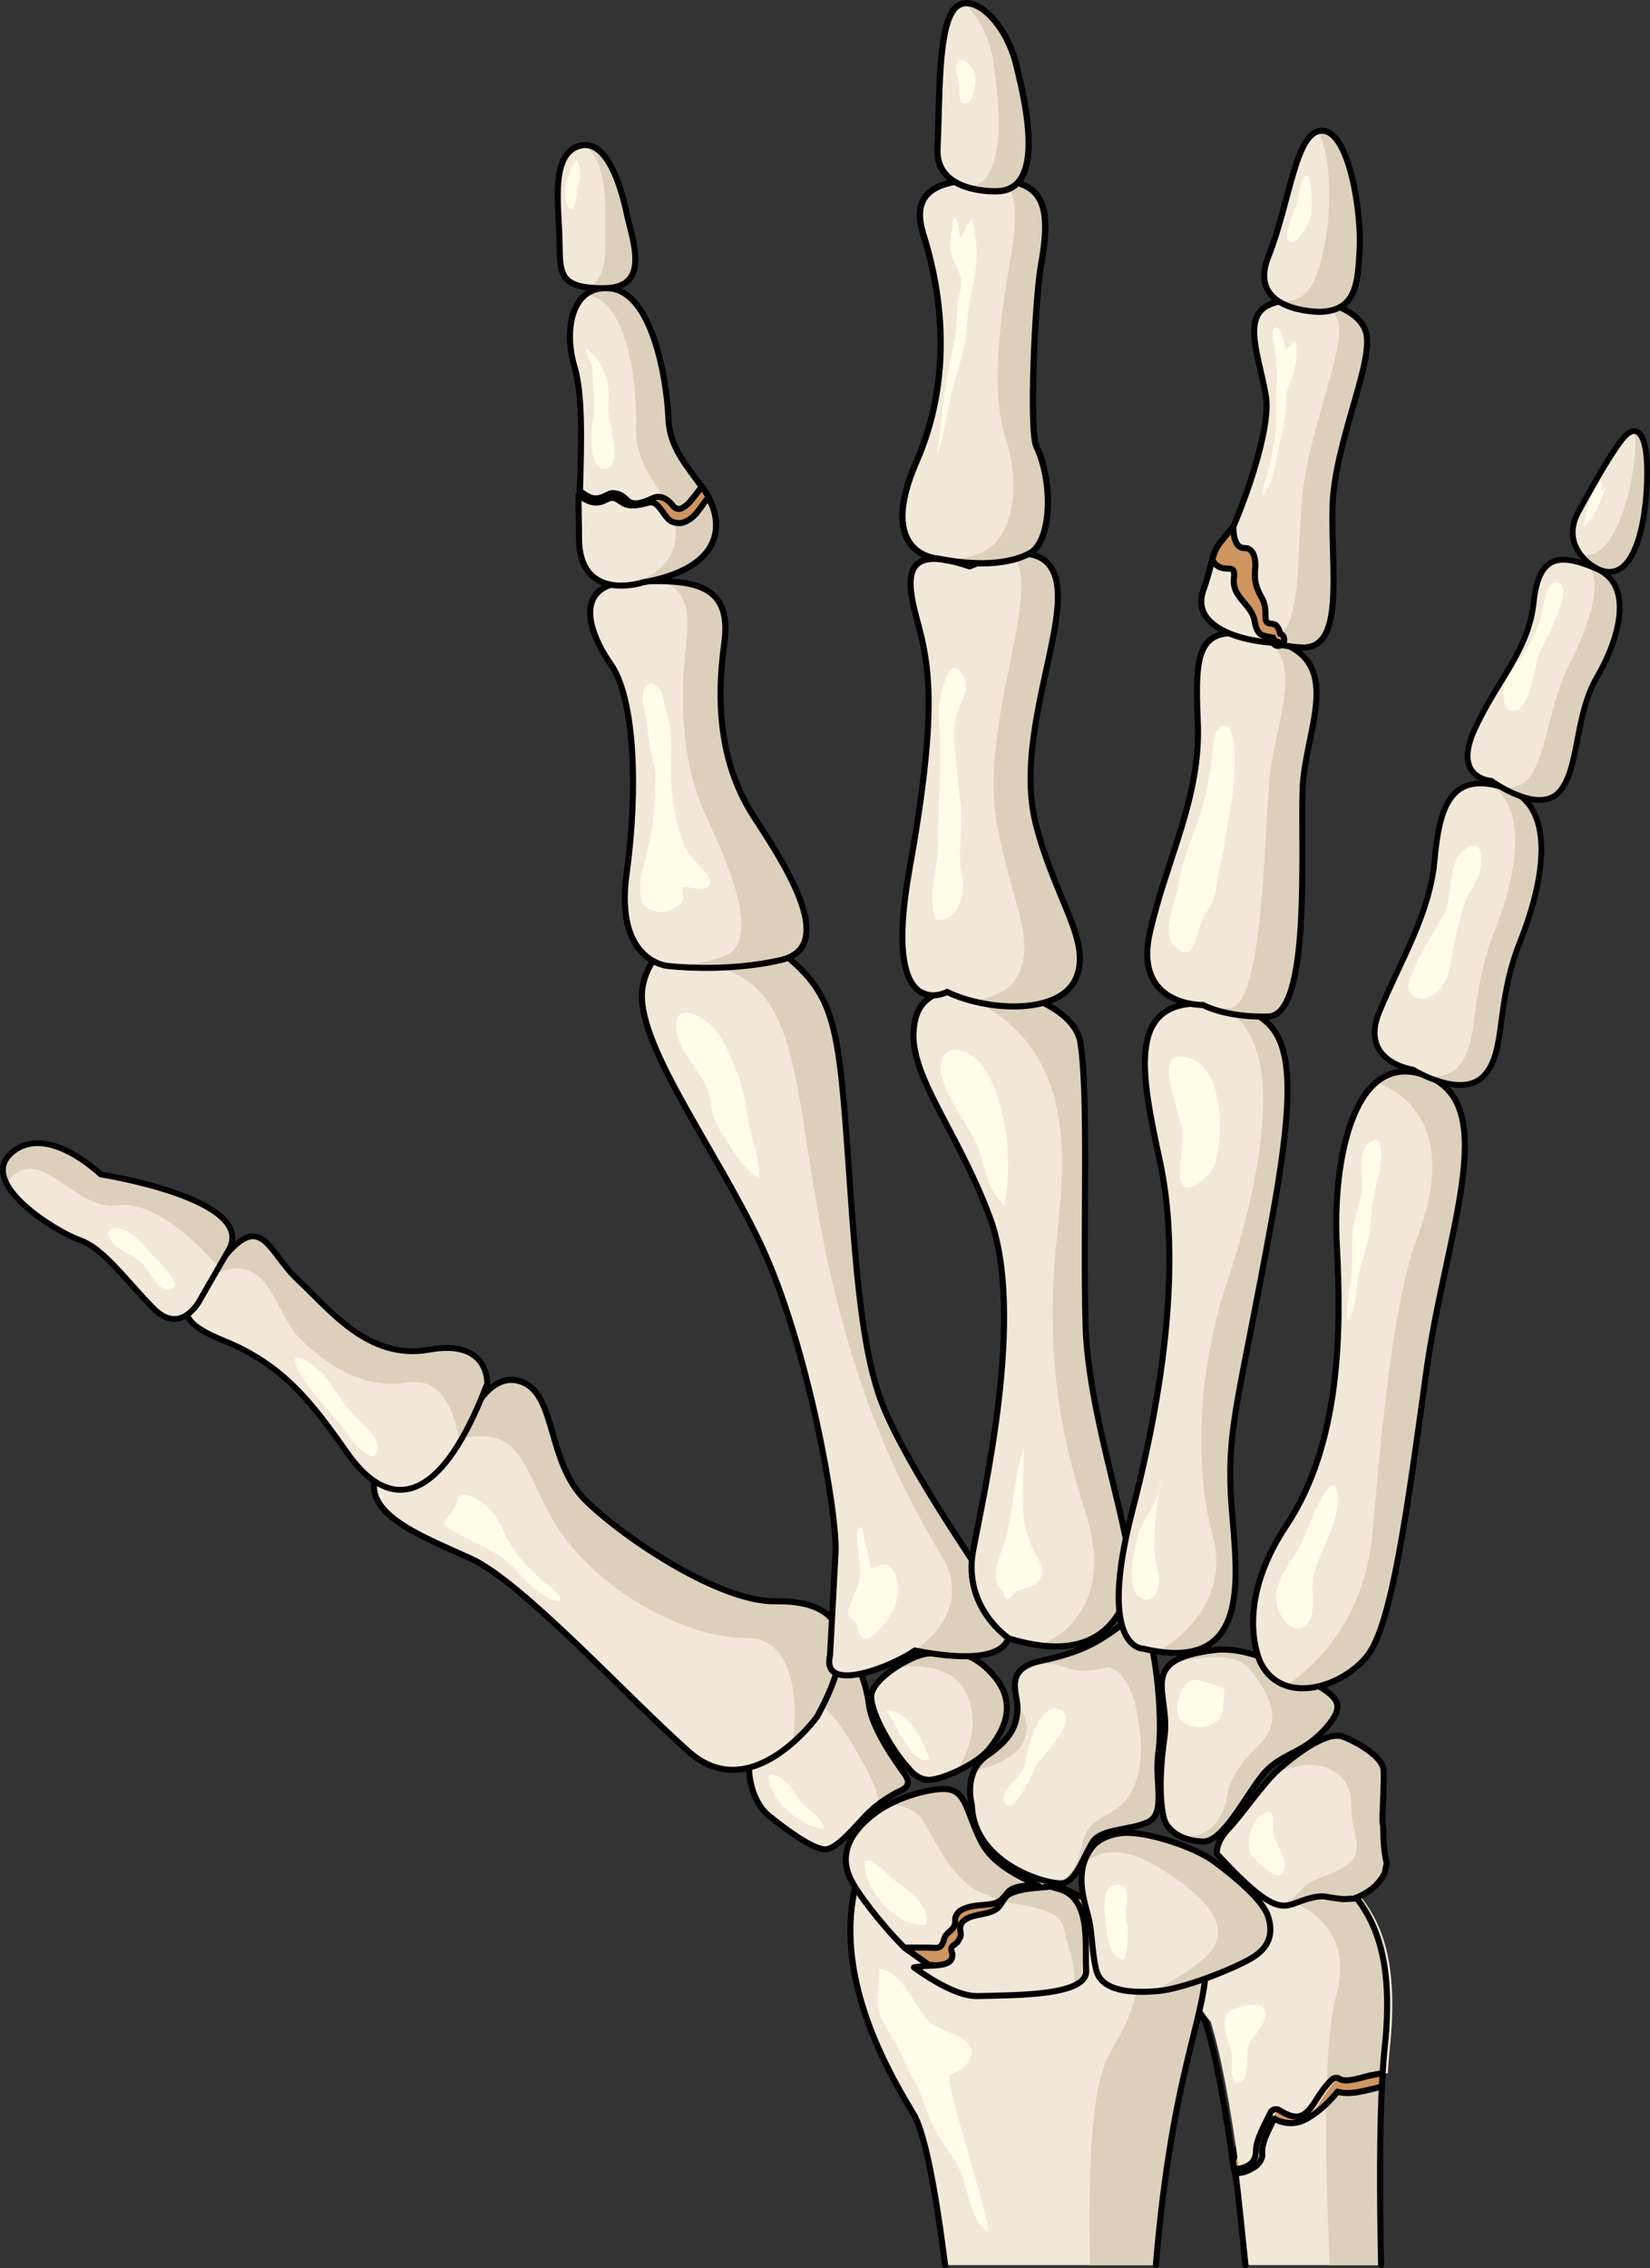<?xml version="1.0" encoding="utf-8"?>
<!-- Generator: Adobe Illustrator 16.0.0, SVG Export Plug-In . SVG Version: 6.00 Build 0)  -->
<!DOCTYPE svg PUBLIC "-//W3C//DTD SVG 1.1//EN" "http://www.w3.org/Graphics/SVG/1.1/DTD/svg11.dtd">
<svg version="1.1" id="Layer_1" xmlns="http://www.w3.org/2000/svg" xmlns:xlink="http://www.w3.org/1999/xlink" x="0px" y="0px"
	 width="398.67px" height="547.803px" viewBox="0 0 398.67 547.803" enable-background="new 0 0 398.67 547.803"
	 xml:space="preserve">
<rect x="0" y="0" width="398.67" height="547.803" fill="#333333" stroke="none"/>
<g>
	<g>
		<polyline fill="#CE9560" stroke="#000000" stroke-width="1.5" stroke-miterlimit="10" points="334.145,499.462 333.809,505.615 
			322.019,515.206 306.908,523.975 298.742,526.698 297.842,521.86 303.633,507.104 308.517,503.081 321.79,498.944 
			333.052,496.474 		"/>
		<g>
			<path fill="#F2E8D9" d="M304.731,519.393c0.024-2.792,2.343-6.688,3.536-9.235c0.336-0.719,1.41-0.952,2.052-0.538
				c4.317,2.787,6.309,1.789,8.788-2.192c1.159-1.86,2.35-3.613,3.928-5.143c0.45-0.437,1.271-0.628,1.817-0.234
				c1.592,1.145,5.76-0.447,7.503-0.788c0.985-0.191,1.971-0.388,2.962-0.554c0.139-2.227,0.3-4.256,0.487-6.021
				c2.618-24.532-3.449-35.097-13.937-43.265c-10.487-8.158-15.616,5.832-15.616,5.832s-6.743-2.526-16.749,6.674
				c-10.004,9.196,3.015,24.345,3.015,24.345c2.459,7.849,4.758,20.234,6.871,35.702
				C302.156,523.682,304.701,522.858,304.731,519.393z"/>
			<path fill="#FFFCE8" d="M305.214,484.942c2.27,2.836-2.648,6.652-3.528,9.084c-0.6,1.66,0.211,8.767-2.405,9.05
				c-2.354,0.251-1.456-5.388-1.618-6.688c-0.4-3.213-2.696-6.537-1.242-9.859C297.129,484.907,303.829,483.212,305.214,484.942z"/>
			<path fill="#F2E8D9" d="M333.883,503.954c-3.525,0.861-7.873,2.195-10.689,1.229c-2.22,2.666-4.426,4.795-7.406,6.516
				c-2.678,1.546-5.499,1.363-7.94,0c-1.283,2.764-3.135,5.74-2.855,8.632c0.104,1.073-0.953,2.502-1.822,3.028
				c-1.925,1.166-2.466,1.327-4.65,1.588c0.832,6.3,1.635,14.967,2.405,22.123h32.779
				C333.321,530.021,333.359,514.892,333.883,503.954z"/>
			<path fill="#DCD0BD" d="M322.798,482.256c-1.247,4.495-1.95,11.957-2.232,21.341c0.382-0.452,0.782-0.893,1.216-1.313
				c0.45-0.437,1.271-0.628,1.817-0.234c1.592,1.145,5.76-0.447,7.503-0.788c0.985-0.191,1.971-0.388,2.962-0.554
				c0.139-2.227,0.3-4.256,0.487-6.021c2.618-24.532-3.449-35.097-13.937-43.265c-7.813-6.081-12.646,0.126-14.606,3.688
				c-0.604,1.301-1.01,2.144-1.01,2.144S328.967,460.06,322.798,482.256z"/>
			
				<path fill="none" stroke="#000000" stroke-width="1.466" stroke-linecap="round" stroke-linejoin="round" stroke-miterlimit="10" d="
				M303.478,519.393c0.024-2.792,2.343-6.688,3.536-9.235c0.336-0.719,1.41-0.952,2.052-0.538c4.317,2.787,6.309,1.789,8.788-2.192
				c1.159-1.86,2.35-3.613,3.928-5.143c0.45-0.437,1.271-0.628,1.817-0.234c1.592,1.145,5.76-0.447,7.503-0.788
				c0.985-0.191,1.971-0.388,2.962-0.554c0.139-2.227,0.3-4.256,0.487-6.021c2.618-24.532-3.449-35.097-13.937-43.265
				c-10.487-8.158-15.616,5.832-15.616,5.832s-6.743-2.526-16.749,6.674c-10.004,9.196,3.015,24.345,3.015,24.345
				c2.459,7.849,4.758,20.234,6.871,35.702C300.902,523.682,303.447,522.858,303.478,519.393z"/>
			<path fill="#DCD0BD" d="M333.883,503.954c-3.525,0.861-7.873,2.195-10.689,1.229c-1.014,1.218-1.853,2.717-2.746,4.153
				c-0.135,10.994,0.197,24.019,0.834,37.733h12.422C333.321,530.021,333.359,514.892,333.883,503.954z"/>
			
				<path fill="none" stroke="#000000" stroke-width="1.466" stroke-linecap="round" stroke-linejoin="round" stroke-miterlimit="10" d="
				M333.703,547.069c-0.382-17.049-0.344-32.178,0.18-43.115c-3.525,0.861-7.873,2.195-10.689,1.229
				c-2.22,2.666-4.426,4.795-7.406,6.516c-2.678,1.546-5.499,1.363-7.94,0c-1.283,2.764-3.135,5.74-2.855,8.632
				c0.104,1.073-0.953,2.502-1.822,3.028c-1.925,1.166-2.466,1.327-4.65,1.588c0.832,6.3,1.635,14.967,2.405,22.123"/>
			<path fill="#F2E8D9" d="M279.511,544.391c4.633-51.627,14.313-60.039,11.324-76.488c-2.992-16.444-23.657-7.19-23.657-7.19
				c-33.46-14.188-52.82-29.979-59.652-8.222c-6.84,21.76,4.876,44.423,13.119,57.951c2.749,4.515,5.263,17.49,7.742,36.628
				c17.009,0,33.969,0,50.908,0C279.361,546.152,279.434,545.256,279.511,544.391z"/>
			<path fill="#DCD0BD" d="M279.511,544.391c4.633-51.627,14.313-60.039,11.324-76.488c-2.992-16.444-23.657-7.19-23.657-7.19
				c-4.945-2.107-9.557-4.229-13.901-6.271c-0.944,0.344-1.86,0.664-2.807,1.019c30.323,14.802,26.858,24.408,17.746,40.314
				c-4.282,7.474-5.349,24.646-4.86,51.296c5.314,0,10.629,0,15.939,0C279.361,546.152,279.434,545.256,279.511,544.391z"/>
			
				<path fill="none" stroke="#000000" stroke-width="1.466" stroke-linecap="round" stroke-linejoin="round" stroke-miterlimit="10" d="
				M279.295,547.069c0.066-0.917,0.139-1.813,0.216-2.679c4.633-51.627,14.313-60.039,11.324-76.488
				c-2.992-16.444-23.657-7.19-23.657-7.19c-33.46-14.188-52.82-29.979-59.652-8.222c-6.84,21.76,4.876,44.423,13.119,57.951
				c2.749,4.515,5.252,17.49,7.721,36.628"/>
		</g>
		<g>
			<g>
				<path fill="#F2E8D9" d="M216.502,433.014c1.562-0.784,4.237-1.507,2.027-4.587c-2.21-3.082-7.883-10.996-8.58-16.699
					c-0.699-5.705-4.055-14.996-7.423-13.36c-3.366,1.635-7.964,13.245-10.926,16.141c-2.965,2.894-10.349,9.077-10.581,11.615
					c-0.229,2.536,0.582,9.046,4.844,12.487c4.262,3.445,10.151,7.702,13.239,8.046c3.091,0.344,8.284-6.529,11.073-9.153
					C212.962,434.879,216.502,433.014,216.502,433.014z"/>
				<path fill="#DCD0BD" d="M194.845,409.673c2.504,1.047,5.828,3.371,9.108,8.471c6.553,10.193,9.365,16.654,7.796,18.007
					c2.387-1.89,4.753-3.137,4.753-3.137c1.562-0.784,4.237-1.507,2.027-4.587c-2.21-3.082-7.883-10.996-8.58-16.699
					c-0.699-5.705-4.055-14.996-7.423-13.36C200.234,399.479,197.374,405.213,194.845,409.673z"/>
				<path fill="#F2E8D9" d="M234.812,435.908c0,0-2.242-7.884,3.676-11.919c5.917-4.031,7.138-7.325,7.363-11.112
					c0.225-3.788-3.807-9.815,5.963-11.825c9.77-2.009,13.758-4.871,16.192-6.48c2.436-1.61,7.538-6.278,9.616,0.571
					c2.08,6.848,3.262,21.128,2.264,28.089c-0.996,6.958,1.906,14.733-2.459,16.814c-4.363,2.079-11.384,1.519-13.468,4.902
					c-2.085,3.385-3.878,8.979-6.853,9.828C254.131,455.624,235.239,450.552,234.812,435.908z"/>
				<path fill="#DCD0BD" d="M256.81,402.527c4.1,1.708,8.181,0.776,10.48,0.244c2.302-0.532,6.194,3.477,7.512,11.205
					c1.316,7.728,1.341,14.918-2.223,20.057c-3.563,5.14-9.606,4.27-11.072,11.205c-1.351,6.385-3.38,8.553-6.633,9.514
					c1.011,0.14,1.797,0.147,2.232,0.024c2.975-0.85,4.768-6.443,6.853-9.828c2.084-3.384,9.104-2.823,13.468-4.902
					c4.365-2.081,1.463-9.856,2.459-16.814c0.998-6.961-0.184-21.241-2.264-28.089c-2.078-6.85-7.181-2.182-9.616-0.571
					c-2.435,1.609-6.423,4.472-16.192,6.48c-1.315,0.271-2.374,0.616-3.233,1.018l-0.433,0.868
					C248.147,402.938,252.712,400.817,256.81,402.527z"/>
				<g>
					<path fill="#DCD0BD" d="M245.851,412.877c-0.226,3.787-1.446,7.081-7.363,11.112c-1.525,1.039-2.499,2.334-3.121,3.683
						c0.059-0.011,10.009-1.822,12.097-7.436c1.739-4.676-0.903-6.919-1.804-9.609C245.79,411.427,245.889,412.189,245.851,412.877z
						"/>
					<path fill="#DCD0BD" d="M245.222,407.37c0.017,0.511,0.075,1.026,0.151,1.54c0-0.001,0-0.001,0-0.002
						C245.384,408.467,245.326,407.944,245.222,407.37z"/>
				</g>
				<path fill="#F2E8D9" d="M219.57,427.107c0,0,1.741,2.59,4.654,2.762c2.916,0.175,11.771-3.687,14.771-7.456
					c3.003-3.77,7.35-10.529,1.057-17.775c-6.297-7.243-12.241-5.64-16.067-5.237c-3.823,0.404-13.439,6.033-13.479,10.356
					C210.465,414.077,215.996,423.389,219.57,427.107z"/>
				<path fill="#DCD0BD" d="M216.379,402.745c0.285-0.049,12.797-2.161,16.862,5.716c4.111,7.961-0.001,16.094-2.231,19.419
					c3.136-1.436,6.389-3.461,7.986-5.467c3.003-3.77,7.35-10.529,1.057-17.775c-6.297-7.243-12.241-5.64-16.067-5.237
					C222.193,399.588,219.136,400.933,216.379,402.745z"/>
				<path fill="#F2E8D9" d="M281.063,438.471c0,0-1.566-6.05,0.282-18.808c1.568-10.815-7.184-18.821,12.189-21.15
					c8.984-1.078,20.381,5.786,25.315,8.854c4.937,3.067,6.151,5.071,0.816,10.749c-5.332,5.677-10.554,5.392-14.825,10.84
					c-4.271,5.45-9.428,15.962-14.244,15.823C285.781,444.638,281.638,442.245,281.063,438.471z"/>
				<path fill="#DCD0BD" d="M293.534,398.513c-5.482,0.659-8.71,1.773-10.561,3.278c0.128-0.037,14.488-4.035,18.72,1.083
					c4.251,5.142,8.736,12.213,2.83,18.165c-5.905,5.953-7.554,9.335-8.12,13.158c-0.566,3.822-3.885,10.938-11.916,8.935
					c1.677,0.994,3.813,1.578,6.109,1.646c4.816,0.139,9.974-10.373,14.244-15.823c4.271-5.448,9.493-5.163,14.825-10.84
					c5.335-5.678,4.12-7.682-0.816-10.749C313.915,404.299,302.519,397.435,293.534,398.513z"/>
				<path fill="#F2E8D9" d="M264.5,445.416c0,0,2.783-2.816,8.135-2.744c5.353,0.075,15.81,3.31,20.767,6.953
					c4.957,3.642,11.682,9.274,12.973,13.185c1.288,3.912,0.531,7.458-3.949,10.112c-4.479,2.655-16.506,7.419-22.684,7.965
					c-6.18,0.546-13.703,0.159-14.907-5.205c-1.203-5.367-0.806-8.689-1.93-12.955C261.778,458.459,259.296,451.072,264.5,445.416z"
					/>
				<path fill="#DCD0BD" d="M280.294,451.211c12.688,7.93,15.964,13.896,12.949,19.046c-2.448,4.179-11.473,9.038-14.796,10.728
					c0.436-0.029,0.868-0.061,1.294-0.098c6.178-0.546,18.204-5.31,22.684-7.965c4.48-2.654,5.237-6.2,3.949-10.112
					c-1.291-3.91-8.016-9.543-12.973-13.185c-4.957-3.644-15.414-6.878-20.767-6.953c-5.352-0.072-8.135,2.744-8.135,2.744
					c-0.877,0.955-1.521,1.961-2.005,2.989l-0.139,1.613C262.356,450.019,267.608,443.28,280.294,451.211z"/>
				
					<path fill="none" stroke="#000000" stroke-width="1.461" stroke-linecap="round" stroke-linejoin="round" stroke-miterlimit="10" d="
					M216.502,433.014c1.562-0.784,4.237-1.507,2.027-4.587c-2.21-3.082-7.883-10.996-8.58-16.699
					c-0.699-5.705-4.055-14.996-7.423-13.36c-3.366,1.635-7.964,13.245-10.926,16.141c-2.965,2.894-10.349,9.077-10.581,11.615
					c-0.229,2.536,0.582,9.046,4.844,12.487c4.262,3.445,10.151,7.702,13.239,8.046c3.091,0.344,8.284-6.529,11.073-9.153
					C212.962,434.879,216.502,433.014,216.502,433.014z"/>
				<g>
					<path fill="#CE9560" stroke="#000000" stroke-width="1.5" stroke-miterlimit="10" d="M218.495,470.393l5.898,4.165
						l12.722,0.918l6.427-2.361c0,0,5.114-6.558,5.246-7.082s2.361-4.46,2.361-4.46l2.36-3.803l-12.46-5.509l-10.361,2.229
						l-6.033,5.771"/>
					<path fill="#F2E8D9" d="M223.896,470.393c2.68,0,3.484,0.621,4.234-2.104c0.561-2.038,2.861-1.841,2.667-4.704
						c-0.055-0.807,0.762-1.911,1.412-2.252c1.986-1.042,3.886-1.113,6.081-1.308c2.833-0.25,3.594-0.91,5.167-2.932
						c1.261-1.619,4.436-1.799,7.501-1.655c-5.623-2.554-11.221-5.558-13.724-10.322c-3.569-6.791-3.559-11.907-7.742-12.888
						c-3.152-0.739-12.365,1.42-18.025,5.659c-5.662,4.235-8.9,9.56-6.051,15.722c1.514,3.272,6.913,10.525,13.079,16.783H223.896z"
						/>
					<path fill="#F2E8D9" d="M256.083,456.303c-0.72-0.221-1.465-0.435-2.222-0.648c-3.295,0.377-7.143,0.349-10.026,1.837
						c-1.365,0.704-1.755,2.599-2.984,3.522c-1.343,1.008-3.32,1.203-4.898,1.563c-1.899,0.434-4.447,1.34-3.892,3.854
						c0.1,0.452,0.136,1.104-0.089,1.516c-0.549,1.009-0.543,1.158-1.438,1.771c-1.354,0.93-0.296,1.636-0.423,2.644
						c-0.128,1.027-0.543,1.413-1.37,1.802c-1.509,0.71-4.422,0.506-6.03,0.739l-1.893,0.274c5.576,3.98,11.307,7.017,15.339,6.919
						c9.648-0.235,26.655-0.068,26.281-6.188C262.063,469.785,263.752,458.654,256.083,456.303z"/>
					<path fill="#DCD0BD" d="M223.067,439.825c2.723,4.601,6.863,13.679,13.326,16.99c1.482,0.759,3.375,1.426,5.416,2.077
						c0.539-0.432,1.032-1.009,1.647-1.799c1.261-1.619,4.436-1.799,7.501-1.655c-5.623-2.554-11.221-5.558-13.724-10.322
						c-3.569-6.791-3.559-11.907-7.742-12.888c-2.557-0.598-9.094,0.707-14.495,3.48
						C217.327,435.905,221.225,436.71,223.067,439.825z"/>
					<path fill="#DCD0BD" d="M256.083,456.303c-0.72-0.221-1.465-0.435-2.222-0.648c-3.295,0.377-7.143,0.349-10.026,1.837
						c-0.718,0.37-1.166,1.07-1.609,1.785c6.644,1.035,13.911,2.063,14.799,6.308c1.132,5.401,2.999,9.244,2.508,13.982
						c1.878-0.865,3.003-2.04,2.905-3.66C262.063,469.785,263.752,458.654,256.083,456.303z"/>
					
						<path fill="none" stroke="#000000" stroke-width="1.461" stroke-linecap="round" stroke-linejoin="round" stroke-miterlimit="10" d="
						M223.896,470.393c2.68,0,3.484,0.621,4.234-2.104c0.561-2.038,2.861-1.841,2.667-4.704c-0.055-0.807,0.762-1.911,1.412-2.252
						c1.986-1.042,3.886-1.113,6.081-1.308c2.833-0.25,3.594-0.91,5.167-2.932c1.261-1.619,4.436-1.799,7.501-1.655
						c-5.623-2.554-11.221-5.558-13.724-10.322c-3.569-6.791-3.559-11.907-7.742-12.888c-3.152-0.739-12.365,1.42-18.025,5.659
						c-5.662,4.235-8.9,9.56-6.051,15.722c1.514,3.272,6.913,10.525,13.079,16.783H223.896z"/>
					
						<path fill="none" stroke="#000000" stroke-width="1.461" stroke-linecap="round" stroke-linejoin="round" stroke-miterlimit="10" d="
						M256.083,456.303c-0.72-0.221-1.465-0.435-2.222-0.648c-3.295,0.377-7.143,0.349-10.026,1.837
						c-1.365,0.704-1.755,2.599-2.984,3.522c-1.343,1.008-3.32,1.203-4.898,1.563c-1.899,0.434-4.447,1.34-3.892,3.854
						c0.1,0.452,0.136,1.104-0.089,1.516c-0.549,1.009-0.543,1.158-1.438,1.771c-1.354,0.93-0.296,1.636-0.423,2.644
						c-0.128,1.027-0.543,1.413-1.37,1.802c-1.509,0.71-4.422,0.506-6.03,0.739l-1.893,0.274c5.576,3.98,11.307,7.017,15.339,6.919
						c9.648-0.235,26.655-0.068,26.281-6.188C262.063,469.785,263.752,458.654,256.083,456.303z"/>
				</g>
				
					<path fill="none" stroke="#000000" stroke-width="1.461" stroke-linecap="round" stroke-linejoin="round" stroke-miterlimit="10" d="
					M234.812,435.908c0,0-2.242-7.884,3.676-11.919c5.917-4.031,7.138-7.325,7.363-11.112c0.225-3.788-3.807-9.815,5.963-11.825
					c9.77-2.009,13.758-4.871,16.192-6.48c2.436-1.61,7.538-6.278,9.616,0.571c2.08,6.848,3.262,21.128,2.264,28.089
					c-0.996,6.958,1.906,14.733-2.459,16.814c-4.363,2.079-11.384,1.519-13.468,4.902c-2.085,3.385-3.878,8.979-6.853,9.828
					C254.131,455.624,235.239,450.552,234.812,435.908z"/>
				
					<path fill="none" stroke="#000000" stroke-width="1.461" stroke-linecap="round" stroke-linejoin="round" stroke-miterlimit="10" d="
					M219.57,427.107c0,0,1.741,2.59,4.654,2.762c2.916,0.175,11.771-3.687,14.771-7.456c3.003-3.77,7.35-10.529,1.057-17.775
					c-6.297-7.243-12.241-5.64-16.067-5.237c-3.823,0.404-13.439,6.033-13.479,10.356
					C210.465,414.077,215.996,423.389,219.57,427.107z"/>
				
					<path fill="none" stroke="#000000" stroke-width="1.461" stroke-linecap="round" stroke-linejoin="round" stroke-miterlimit="10" d="
					M281.063,438.471c0,0-1.566-6.05,0.282-18.808c1.568-10.815-7.184-18.821,12.189-21.15c8.984-1.078,20.381,5.786,25.315,8.854
					c4.937,3.067,6.151,5.071,0.816,10.749c-5.332,5.677-10.554,5.392-14.825,10.84c-4.271,5.45-9.428,15.962-14.244,15.823
					C285.781,444.638,281.638,442.245,281.063,438.471z"/>
				
					<path fill="none" stroke="#000000" stroke-width="1.461" stroke-linecap="round" stroke-linejoin="round" stroke-miterlimit="10" d="
					M264.5,445.416c0,0,2.783-2.816,8.135-2.744c5.353,0.075,15.81,3.31,20.767,6.953c4.957,3.642,11.682,9.274,12.973,13.185
					c1.288,3.912,0.531,7.458-3.949,10.112c-4.479,2.655-16.506,7.419-22.684,7.965c-6.18,0.546-13.703,0.159-14.907-5.205
					c-1.203-5.367-0.806-8.689-1.93-12.955C261.778,458.459,259.296,451.072,264.5,445.416z"/>
				<g>
					<path fill="#F2E8D9" d="M308.795,427.487c-3.484,3.095-9.137,11.31-12.023,14.271c-2.884,2.964-2.898,5.834-2.728,6.02
						c14.156,15.293,15.915,12.882,20.497,11.292c1.954-0.677,3.41-1.013,4.673-1.045c0.136-0.038,0.284-0.05,0.452-0.021
						c0.087,0.015,0.174,0.027,0.26,0.043c0.428,0.029,0.841,0.101,1.248,0.205c1.106,0.173,2.211,0.318,3.315,0.433l2.628-0.124
						c3.333-1.242,6.107-3.245,7.54-6.398c0.081-0.718,0.233-1.417,0.407-2.112c-0.728-2.878-0.796-5.861-0.864-8.842
						c-0.034-0.288-0.086-0.571-0.117-0.86c-0.266-0.317,0.455-10.063,0.203-12.957c-0.25-2.894-5.799-6.441-9.857-7.952
						C320.37,417.928,312.28,424.391,308.795,427.487z"/>
					<path fill="#FFFCE8" d="M301.771,444.827c-0.006,1.615-0.12,2.542,1.075,3.788c1.527,1.593,6.94,7.289,7.525,2.352
						c0.418-3.524-2.694-5.506-2.796-8.91c-0.041-1.443,0.754-5.516-2.139-4.199C303.185,438.882,301.779,442.498,301.771,444.827z"
						/>
					<path fill="#DCD0BD" d="M307.6,428.657c0.077-0.04,8.572-4.597,14.362-0.994c5.816,3.619,4.028,7.6,4.809,12.135
						c0.779,4.536,2.833,8.56-2.564,11.41c-5.396,2.854-7.298,2.662-9.196,4.558c-1.898,1.895-4.104,4.865-7.088,4.003
						c2.757,1.085,4.339,0.092,6.619-0.699c1.954-0.677,3.41-1.013,4.673-1.045c0.136-0.038,0.284-0.05,0.452-0.021
						c0.087,0.015,0.174,0.027,0.26,0.043c0.428,0.029,0.841,0.101,1.248,0.205c1.106,0.173,2.211,0.318,3.315,0.433l2.628-0.124
						c3.333-1.242,6.107-3.245,7.54-6.398c0.081-0.718,0.233-1.417,0.407-2.112c-0.728-2.878-0.796-5.861-0.864-8.842
						c-0.034-0.288-0.086-0.571-0.117-0.86c-0.266-0.317,0.455-10.063,0.203-12.957c-0.25-2.894-5.799-6.441-9.857-7.952
						c-4.059-1.51-12.148,4.953-15.634,8.05C308.421,427.818,308.018,428.22,307.6,428.657z"/>
					
						<path fill="none" stroke="#000000" stroke-width="1.461" stroke-linecap="round" stroke-linejoin="round" stroke-miterlimit="10" d="
						M308.795,427.487c-3.484,3.095-9.137,11.31-12.023,14.271c-2.884,2.964-2.898,5.834-2.728,6.02
						c14.156,15.293,15.915,12.882,20.497,11.292c1.954-0.677,3.41-1.013,4.673-1.045c0.136-0.038,0.284-0.05,0.452-0.021
						c0.087,0.015,0.174,0.027,0.26,0.043c0.428,0.029,0.841,0.101,1.248,0.205c1.106,0.173,2.211,0.318,3.315,0.433l2.628-0.124
						c3.333-1.242,6.107-3.245,7.54-6.398c0.081-0.718,0.233-1.417,0.407-2.112c-0.728-2.878-0.796-5.861-0.864-8.842
						c-0.034-0.288-0.086-0.571-0.117-0.86c-0.266-0.317,0.455-10.063,0.203-12.957c-0.25-2.894-5.799-6.441-9.857-7.952
						C320.37,417.928,312.28,424.391,308.795,427.487z"/>
				</g>
			</g>
			<path fill="#CE9560" stroke="#000000" stroke-width="1.5" stroke-miterlimit="10" d="M292.88,135.241c0,0,0.428-1.908,1.31-3.298
				s3.145-3.957,3.793-4.708s7.057-1.191,7.057-1.191s3.696,5.628,3.764,5.832s6.476,18.172,6.476,18.172l-1.126,6.103l-2.033,0.238
				c0,0-10.379-1.708-11.696-2.279s-5.623-7.385-5.623-7.385l-0.779-4.882"/>
			<path fill="#CE9560" stroke="#000000" stroke-width="1.5" stroke-miterlimit="10" d="M168.735,116.448
				c0,0,2.619,3.052,3.369,5.756c-6.14,7.718-10.103,7.786-10.103,7.786h-8.582l-6.713-4.814l-6.918-2.263l0.41-6.464H168.735z"/>
			<path fill="#F2E8D9" d="M197.415,414.63c0,0-15.793,21.894-30.957,8.467c-15.166-13.44-40.249-41-52.688-46.665
				c-12.437-5.681-28.545-11.493-21.85-22.392c6.705-10.904,21.22-10.901,21.22-10.901s4.996-12.705,13.198-9.279
				c8.19,3.429,5.753,19.407,15.326,28.702c9.574,9.295,32.457,24.411,45.702,24.185
				C200.627,386.531,209.538,392.599,197.415,414.63z"/>
			<path fill="#DCD0BD" d="M187.367,386.746c13.26-0.215,22.171,5.853,10.048,27.884c0,0-2.262,3.139-5.905,6.313
				c0.006-0.004,4.041-25.436-11.326-25.352c-15.372,0.081-36.734-12.346-45.897-27.364c-9.169-15.013-7.336-26.814-30.291-18.7
				c-0.069-1.617,0.025-3.193,0.2-4.743c4.849-1.625,8.945-1.645,8.945-1.645s4.996-12.705,13.198-9.279
				c8.19,3.429,5.753,19.407,15.326,28.702C151.239,371.856,174.122,386.973,187.367,386.746z"/>
			
				<path fill="none" stroke="#000000" stroke-width="1.466" stroke-linecap="round" stroke-linejoin="round" stroke-miterlimit="10" d="
				M197.415,414.63c0,0-15.793,21.894-30.957,8.467c-15.166-13.44-40.249-41-52.688-46.665
				c-12.437-5.681-28.545-11.493-21.85-22.392c6.705-10.904,21.22-10.901,21.22-10.901s4.996-12.705,13.198-9.279
				c8.19,3.429,5.753,19.407,15.326,28.702c9.574,9.295,32.457,24.411,45.702,24.185
				C200.627,386.531,209.538,392.599,197.415,414.63z"/>
			<path fill="#F2E8D9" d="M117.703,334.228c0,0,0.666-10.915-14.054-8.239c-14.729,2.658-24.237-10.004-31.495-16.687
				c-7.256-6.686-8.734-16.81-17.86-5.862c-9.117,10.957-14.896,14.401-0.254,20.346c14.64,5.933,21.525,15.291,30.031,27.347
				C92.57,363.179,105.22,366.888,117.703,334.228z"/>
			<path fill="#DCD0BD" d="M117.703,334.228c-2.26,5.916-4.526,10.621-6.774,14.313c-0.005-0.122-1.287-16.482-12.351-14.647
				c-11.11,1.848-19.917-4.535-26.257-10.737c-6.304-6.181-7.389-23.188-22.726-14.244c0.16-0.188,0.344-0.389,0.503-0.575
				c1.422-1.435,5.13-5.196,9.188-9.259c5.033-2.291,7.188,4.999,12.867,10.224c7.258,6.683,16.767,19.345,31.495,16.687
				C118.369,323.313,117.703,334.228,117.703,334.228z"/>
			
				<path fill="none" stroke="#000000" stroke-width="1.408" stroke-linecap="round" stroke-linejoin="round" stroke-miterlimit="10" d="
				M117.703,334.228c0,0,0.666-10.915-14.054-8.239c-14.729,2.658-24.237-10.004-31.495-16.687
				c-7.256-6.686-8.734-16.81-17.86-5.862c-9.117,10.957-14.896,14.401-0.254,20.346c14.64,5.933,21.525,15.291,30.031,27.347
				C92.57,363.179,105.22,366.888,117.703,334.228z"/>
			<path fill="#F2E8D9" d="M48.122,314.272c0,0-0.263,0.491-0.753,1.142c-1.529,2.034-5.295,5.618-10.256,0.616
				c-6.578-6.617-11.933-14.434-17.806-16.512c-5.875-2.078-24.966-13.854-16.45-21.147c8.53-7.287,21.453,5.279,21.453,5.279
				s38.065,5.933,30.934,18.279c-7.122,12.343-7.385,12.834-7.385,12.834"/>
			<path fill="#DCD0BD" d="M55.244,301.93c-0.901,1.564-1.696,2.94-2.393,4.146c0-0.008-13.544-16.461-24.386-14.951
				c-10.827,1.501-19.217-16.164-26.849-5.272c-1.367-2.649-1.341-5.272,1.24-7.48c8.53-7.287,21.453,5.279,21.453,5.279
				S62.376,289.583,55.244,301.93z"/>
			
				<path fill="none" stroke="#000000" stroke-width="1.408" stroke-linecap="round" stroke-linejoin="round" stroke-miterlimit="10" d="
				M48.122,314.272c0,0-0.263,0.491-0.753,1.142c-1.529,2.034-5.295,5.618-10.256,0.616c-6.578-6.617-11.933-14.434-17.806-16.512
				c-5.875-2.078-24.966-13.854-16.45-21.147c8.53-7.287,21.453,5.279,21.453,5.279s38.065,5.933,30.934,18.279
				c-7.122,12.343-7.385,12.834-7.385,12.834"/>
			<g>
				<path fill="#F2E8D9" d="M200.543,399.829c0,0,0.824-14.919,1.332-24.752c0.517-9.832-6.909-50.861-18.069-74.518
					c-11.17-23.672-30.769-49.196-28.54-62.217c2.229-13.013,19.336-19.448,31.838-9.759c12.504,9.705,14.941,14.807,17.012,40.482
					c2.057,25.691,2.927,54.624,9.072,70.062c6.151,15.434,22.674,38.897,28.273,47.767c5.606,8.867,3.049,16.317-20.409,11.746
					C215.241,402.686,198.396,409.222,200.543,399.829z"/>
				<path fill="#DCD0BD" d="M213.188,339.127c6.151,15.434,22.674,38.897,28.273,47.767c5.606,8.867,3.049,16.317-20.409,11.746
					c-0.483,0.34-1.065,0.693-1.693,1.063c3.62-2.175,16.026-10.879,8.065-24.089c-9.261-15.356-21.709-39.215-29.36-80.455
					c-7.642-41.22-4.458-65.573-40.624-62.517c0.121-0.182,0.212-0.375,0.331-0.548l0.296-0.438
					c5.832-8.201,18.932-10.896,29.037-3.072c12.504,9.705,14.941,14.807,17.012,40.482
					C206.172,294.757,207.042,323.689,213.188,339.127z"/>
				
					<path fill="none" stroke="#000000" stroke-width="1.466" stroke-linecap="round" stroke-linejoin="round" stroke-miterlimit="10" d="
					M200.543,399.829c0,0,0.824-14.919,1.332-24.752c0.517-9.832-6.909-50.861-18.069-74.518
					c-11.17-23.672-30.769-49.196-28.54-62.217c2.229-13.013,19.336-19.448,31.838-9.759c12.504,9.705,14.941,14.807,17.012,40.482
					c2.057,25.691,2.927,54.624,9.072,70.062c6.151,15.434,22.674,38.897,28.273,47.767c5.606,8.867,3.049,16.317-20.409,11.746
					C215.241,402.686,198.396,409.222,200.543,399.829z"/>
			</g>
			<path fill="#F2E8D9" d="M243.784,395.729c0,0-11.188-7.4-8.669-21.151c2.531-13.744,12.727-57.149,4.065-80.5
				c-8.659-23.351-22.033-36.801-17.607-49.217c4.431-12.411,37.499-5.7,39.472,6.935c1.973,12.628,0.635,43.367,1.227,67.804
				c0.598,24.426,13.295,55.575,10.498,64.454C269.964,392.922,263.107,401.613,243.784,395.729z"/>
			<path fill="#DCD0BD" d="M272.77,384.053c-2.414,7.645-7.857,15.127-21.66,13.298c0.336-0.108,19.723-6.313,10.956-32.767
				c-8.844-26.678-8.36-47.828-6.911-63.636c1.441-15.803,6.664-45.313-18.443-58.596c-0.75-1.461-1.278-2.804-1.651-4.065
				c11.016-0.104,24.734,5.507,25.985,13.508c1.973,12.628,0.635,43.367,1.227,67.804
				C262.869,344.024,275.566,375.174,272.77,384.053z"/>
			
				<path fill="none" stroke="#000000" stroke-width="1.466" stroke-linecap="round" stroke-linejoin="round" stroke-miterlimit="10" d="
				M243.784,395.729c0,0-11.188-7.4-8.669-21.151c2.531-13.744,12.727-57.149,4.065-80.5c-8.659-23.351-22.033-36.801-17.607-49.217
				c4.431-12.411,37.499-5.7,39.472,6.935c1.973,12.628,0.635,43.367,1.227,67.804c0.598,24.426,13.295,55.575,10.498,64.454
				C269.964,392.922,263.107,401.613,243.784,395.729z"/>
			<path fill="#F2E8D9" d="M276.237,398.194c0,0-11.374,0.333-2.645-33.334c8.739-33.655,11.353-62.815,6.62-84.594
				c-4.735-21.785-7.936-39.199,11.591-37.842c19.526,1.35,23.278,9.24,15.501,52.107c-7.789,42.865-10.628,49.41-9.946,65.751
				C298.049,376.609,304.847,404.983,276.237,398.194z"/>
			<path fill="#DCD0BD" d="M280.132,398.909l0.007-0.254c0,0,17.753-9.392,12.88-27.6c-4.867-18.219-3.083-42.037,3.44-61.325
				c6.48-19.183,18.563-65.105-6.133-67.323c0.492,0.013,0.94-0.021,1.478,0.018c19.526,1.35,23.278,9.24,15.501,52.107
				c-7.789,42.865-10.628,49.41-9.946,65.751C298.017,375.821,304.186,402.242,280.132,398.909z"/>
			
				<path fill="none" stroke="#000000" stroke-width="1.466" stroke-linecap="round" stroke-linejoin="round" stroke-miterlimit="10" d="
				M276.237,398.194c0,0-11.374,0.333-2.645-33.334c8.739-33.655,11.353-62.815,6.62-84.594
				c-4.735-21.785-7.936-39.199,11.591-37.842c19.526,1.35,23.278,9.24,15.501,52.107c-7.789,42.865-10.628,49.41-9.946,65.751
				C298.049,376.609,304.847,404.983,276.237,398.194z"/>
			<path fill="#F2E8D9" d="M304.719,401.883c0,0-7.2-13.495,6.051-33.384c13.26-19.898,13.33-47.44,12.231-67.681
				c-1.102-20.234,3.992-48.004,21.944-40.891c17.956,7.111,4.235,38.24-0.353,71.576c-4.586,33.337-8.292,60.704-14.129,68.277
				C324.632,407.342,310.251,412.145,304.719,401.883z"/>
			<path fill="#DCD0BD" d="M332.592,261.358c3.184-2.641,7.245-3.46,12.354-1.431c17.956,7.111,4.235,38.24-0.353,71.576
				c-4.586,33.337-8.292,60.704-14.129,68.277c-4.089,5.293-12.37,9.218-18.866,7.578l-0.53-0.569c0,0,18.302-10.45,20.551-36.619
				c2.271-26.178,5.05-56.149,11.021-71.958C348.61,282.4,347.691,267.468,332.592,261.358z"/>
			
				<path fill="none" stroke="#000000" stroke-width="1.466" stroke-linecap="round" stroke-linejoin="round" stroke-miterlimit="10" d="
				M304.719,401.883c0,0-7.2-13.495,6.051-33.384c13.26-19.898,13.33-47.44,12.231-67.681c-1.102-20.234,3.992-48.004,21.944-40.891
				c17.956,7.111,4.235,38.24-0.353,71.576c-4.586,33.337-8.292,60.704-14.129,68.277
				C324.632,407.342,310.251,412.145,304.719,401.883z"/>
			<path fill="#F2E8D9" d="M161.348,233.297c0,0-12.863-0.966-9.962-22.17c2.89-21.197,1.864-42.619-3.834-50.741
				c-5.688-8.109-9.025-19.391,4.586-19.882c13.61-0.497,25.017-0.701,22.869,14.798c-2.151,15.495-0.746,29.947,7.351,42.298
				c8.101,12.358,19.901,31.125,6.303,34.271C175.075,235.012,161.348,233.297,161.348,233.297z"/>
			<path fill="#DCD0BD" d="M188.66,231.871c-13.585,3.141-27.313,1.426-27.313,1.426s-0.076,0.001-0.203-0.024
				c3.689-0.044,8.549-0.517,13.408-2.167c9.843-3.354,1.629-21.923-4.031-34.14c-5.647-12.214-6.448-26.637-4.665-42.166
				c1.191-10.359-2.093-13.634-7.326-14.445c10.549,0.004,18.278,1.959,16.477,14.946c-2.151,15.495-0.746,29.947,7.351,42.298
				C190.458,209.958,202.259,228.724,188.66,231.871z"/>
			
				<path fill="none" stroke="#000000" stroke-width="1.466" stroke-linecap="round" stroke-linejoin="round" stroke-miterlimit="10" d="
				M161.348,233.297c0,0-12.863-0.966-9.962-22.17c2.89-21.197,1.864-42.619-3.834-50.741c-5.688-8.109-9.025-19.391,4.586-19.882
				c13.61-0.497,25.017-0.701,22.869,14.798c-2.151,15.495-0.746,29.947,7.351,42.298c8.101,12.358,19.901,31.125,6.303,34.271
				C175.075,235.012,161.348,233.297,161.348,233.297z"/>
			<path fill="#F2E8D9" d="M228.838,239.582c0,0-15.921,8.494-9.12-29.479c6.799-37.961,4.979-49.046,1.874-60.331
				c-3.114-11.277-2.899-18.299,12.655-12.972c11.824-4.798,21.652-5.33,21.356,7.902c-0.294,13.239-9.978,36.005-5.343,54.285
				c4.648,18.271,13.619,28.435,9.694,37.333C256.038,245.204,238.515,244.27,228.838,239.582z"/>
			<g>
				<path fill="#DCD0BD" d="M222.901,238.654c1.085,0.65,2.322,1.197,3.627,1.647c-1.35,0.212-3.083,0.109-4.645-1.094
					C222.501,238.948,222.901,238.654,222.901,238.654z"/>
				<path fill="#DCD0BD" d="M220.112,139.343c0.013-0.029,0.015-0.052,0.016-0.066C220.127,139.292,220.125,139.314,220.112,139.343
					z"/>
				<path fill="#DCD0BD" d="M230.898,136.277c-1.413-0.58-2.648-0.967-3.746-1.208c1.248,0.122,2.691,0.415,4.359,0.875
					C231.305,136.062,231.104,136.162,230.898,136.277z"/>
				<path fill="#DCD0BD" d="M259.955,236.319c-3.278,7.438-16.086,7.986-25.849,5.212c5.396-0.054,10.554-2.15,12.452-7.306
					c3.302-8.983-3.09-18.752-5.907-36.749c-2.808-17.979,5.374-40.978,6.101-54.15c0.272-5.032-0.643-8.001-2.381-9.465
					c6.787-0.879,11.434,1.683,11.232,10.84c-0.294,13.239-9.978,36.005-5.343,54.285
					C254.909,217.257,263.88,227.421,259.955,236.319z"/>
			</g>
			
				<path fill="none" stroke="#000000" stroke-width="1.466" stroke-linecap="round" stroke-linejoin="round" stroke-miterlimit="10" d="
				M228.838,239.582c0,0-15.921,8.494-9.12-29.479c6.799-37.961,4.979-49.046,1.874-60.331
				c-3.114-11.277-2.899-18.299,12.655-12.972c11.824-4.798,21.652-5.33,21.356,7.902c-0.294,13.239-9.978,36.005-5.343,54.285
				c4.648,18.271,13.619,28.435,9.694,37.333C256.038,245.204,238.515,244.27,228.838,239.582z"/>
			<path fill="#F2E8D9" d="M310.03,155.386c-0.236,0.354-0.628,0.606-1.185,0.606c-0.717,0-1.167-0.413-1.353-0.932
				c-0.425-0.109-0.812-0.38-1.017-0.81c-17.246-4.486-17.821,2.18-17.068,20.131c0.777,18.274-7.466,32.797-11.568,50.805
				c-4.104,17.999,12.848,17.539,12.848,17.539s5.359,3.057,15.732,2.791c10.372-0.254,7.819-40.235,8.313-54.842
				C315.2,176.818,324.487,161.232,310.03,155.386z"/>
			<g>
				<path fill="#DCD0BD" d="M285.682,241.582c0,0,0.516,0.355,1.498,0.762c-0.783-0.168-1.637-0.412-2.515-0.749
					C285.278,241.625,285.682,241.582,285.682,241.582z"/>
				<path fill="#DCD0BD" d="M310.03,155.386c-0.236,0.354-0.628,0.606-1.185,0.606c-0.717,0-1.167-0.413-1.353-0.932
					c-0.424-0.109-0.811-0.379-1.017-0.808c-1.311-0.335-2.509-0.599-3.644-0.812c0.14,0.038,0.266,0.061,0.425,0.109
					c13.296,3.868,4.607,20.831,3.398,35.282c-1.205,14.445-1.593,53.766-9.363,54.611c-1.813,0.192-3.39,0.184-4.772,0.075
					c2.363,0.89,6.989,2.174,13.899,1.998c10.372-0.254,7.819-40.235,8.313-54.842C315.2,176.818,324.487,161.232,310.03,155.386z"
					/>
			</g>
			
				<path fill="none" stroke="#000000" stroke-width="1.466" stroke-linecap="round" stroke-linejoin="round" stroke-miterlimit="10" d="
				M310.03,155.386c-0.236,0.354-0.628,0.606-1.185,0.606c-0.717,0-1.167-0.413-1.353-0.932c-0.425-0.109-0.812-0.38-1.017-0.81
				c-17.246-4.486-17.821,2.18-17.068,20.131c0.777,18.274-7.466,32.797-11.568,50.805c-4.104,17.999,12.848,17.539,12.848,17.539
				s5.359,3.057,15.732,2.791c10.372-0.254,7.819-40.235,8.313-54.842C315.2,176.818,324.487,161.232,310.03,155.386z"/>
			<path fill="#F2E8D9" d="M341.384,258.323c0,0-13.154-1.807-8.085-14.02c5.069-12.215,12.194-23.592,13.341-36.616
				c1.154-13.035,4-21.476,16.786-17.464c12.789,3.997,9.896,22.06,3.844,37.231c-6.051,15.178-3.257,26.545-8.707,32.338
				C353.105,265.601,341.384,258.323,341.384,258.323z"/>
			<path fill="#DCD0BD" d="M358.563,259.794c-3.844,4.102-10.78,1.699-14.553-0.082c2.988,0.521,6.092,0.273,8.235-2
				c5.45-5.805,2.656-17.172,8.706-32.353c5.56-13.929,8.408-30.256-1.053-35.947c1.095,0.167,2.252,0.401,3.527,0.812
				c12.789,3.997,9.896,22.06,3.844,37.231C361.219,242.634,364.013,254.001,358.563,259.794z"/>
			
				<path fill="none" stroke="#000000" stroke-width="1.389" stroke-linecap="round" stroke-linejoin="round" stroke-miterlimit="10" d="
				M341.384,258.323c0,0-13.154-1.807-8.085-14.02c5.069-12.215,12.194-23.592,13.341-36.616c1.154-13.035,4-21.476,16.786-17.464
				c12.789,3.997,9.896,22.06,3.844,37.231c-6.051,15.178-3.257,26.545-8.707,32.338
				C353.105,265.601,341.384,258.323,341.384,258.323z"/>
			<path fill="#F2E8D9" d="M171.147,120.166c-1.978,2.239-3.066,5.11-6.226,6.076c-1.012,0.309-2.618-0.054-3.375-0.796
				c-1.523-1.496-2.663-4.61-4.762-4.07c-1.664,0.428-3.645,0.98-5.362,0.507c-1.982-0.545-2.45-2.519-4.969-1.178
				c-2.721,1.448-4.586,0.298-6.652-1.056c-0.063,2.496,0.126,7.516,0.1,10.03c-0.163,16.12,15.429,10.98,15.429,10.98
				c6.837-1.158,17.722-4.564,17.675-13.93C172.992,124.307,172.248,122.18,171.147,120.166z"/>
			<path fill="#F2E8D9" d="M140.139,118.668c1.933,1.204,3.185,2.484,6.022,1.13c0.821-0.392,1.355-0.791,2.245-0.671
				c1.497,0.202,2.131,0.708,3.194,1.725c1.67,1.596,4.478,0.208,6.19-0.565c1.888-0.853,3.63,0.354,4.743,1.797
				c2.203,2.855,5.276-2.416,7.005-4.5c-3.262-4.736-7.692-9.271-8.01-16.206c-0.499-11.046-4.201-30.436-13.832-31.688
				c-9.635-1.233-11.531,10.059-8.915,18.793C140.804,95.221,140.473,106.479,140.139,118.668z"/>
			<path fill="#DCD0BD" d="M153.688,103.76c-0.202,6.871,3.794,11.654,6.693,16.539c0.84,0.369,1.58,1.043,2.153,1.785
				c2.203,2.855,5.276-2.416,7.005-4.5c-3.262-4.736-7.692-9.271-8.01-16.206c-0.499-11.046-4.201-30.436-13.832-31.688
				c-2.616-0.333-4.634,0.288-6.171,1.48c0.225,0.03,0.451,0.029,0.693,0.087C151.731,73.114,154.003,92.696,153.688,103.76z"/>
			<path fill="#DCD0BD" d="M171.147,120.166c-1.978,2.239-3.066,5.11-6.226,6.076c-0.558,0.17-1.293,0.131-1.97-0.058
				c0.271,1.156,0.396,2.356,0.311,3.625c-0.457,6.754-6.406,10.029-12.265,11.595c2.443-0.14,4.332-0.744,4.332-0.744
				c6.837-1.158,17.722-4.564,17.675-13.93C172.992,124.307,172.248,122.18,171.147,120.166z"/>
			
				<path fill="none" stroke="#000000" stroke-width="1.466" stroke-linecap="round" stroke-linejoin="round" stroke-miterlimit="10" d="
				M140.139,118.668c1.933,1.204,3.185,2.484,6.022,1.13c0.821-0.392,1.355-0.791,2.245-0.671c1.497,0.202,2.131,0.708,3.194,1.725
				c1.67,1.596,4.478,0.208,6.19-0.565c1.888-0.853,3.63,0.354,4.743,1.797c2.203,2.855,5.276-2.416,7.005-4.5
				c-3.262-4.736-7.692-9.271-8.01-16.206c-0.499-11.046-4.201-30.436-13.832-31.688c-9.635-1.233-11.531,10.059-8.915,18.793
				C140.804,95.221,140.473,106.479,140.139,118.668z"/>
			
				<path fill="none" stroke="#000000" stroke-width="1.466" stroke-linecap="round" stroke-linejoin="round" stroke-miterlimit="10" d="
				M171.147,120.166c-1.978,2.239-3.066,5.11-6.226,6.076c-1.012,0.309-2.618-0.054-3.375-0.796c-1.523-1.496-2.663-4.61-4.762-4.07
				c-1.664,0.428-3.645,0.98-5.362,0.507c-1.982-0.545-2.45-2.519-4.969-1.178c-2.721,1.448-4.586,0.298-6.652-1.056
				c-0.063,2.496,0.126,7.516,0.1,10.03c-0.163,16.12,15.429,10.98,15.429,10.98c6.837-1.158,17.722-4.564,17.675-13.93
				C172.992,124.307,172.248,122.18,171.147,120.166z"/>
			<path fill="#F2E8D9" d="M226.746,134.942c0,0-15.317-0.565-5.328-23.409c9.982-22.851,4.861-44.758,1.681-54.893
				c-3.181-10.148,2.919-13.362,15.447-13.306c12.534,0.067,15.961,4.337,13.001,20.586c-1.492,8.197-2.922,40.16-1.142,43.872
				c4.087,8.542,3.806,22.998-1.661,25.875C242.159,137.133,232.671,136.135,226.746,134.942z"/>
			<g>
				<path fill="#DCD0BD" d="M224.427,56.64c0.006-0.046,0.021-0.087,0.028-0.132C224.447,56.553,224.433,56.594,224.427,56.64z"/>
				<path fill="#DCD0BD" d="M248.744,133.667c-6.585,3.466-16.073,2.468-21.998,1.275c0,0-0.076-0.033-0.163-0.067
					c4.055,0.418,8.999,0.081,12.804-2.778c4.984-3.737,7.397-14.413,3.693-25.87c-3.703-11.45-1.762-27.27,1.044-43.563
					c2.088-12.165,1.298-17.52-3.101-19.243c10.493,0.638,13.282,5.377,10.523,20.499c-1.492,8.197-2.922,40.16-1.142,43.872
					C254.492,116.333,254.211,130.79,248.744,133.667z"/>
			</g>
			
				<path fill="none" stroke="#000000" stroke-width="1.522" stroke-linecap="round" stroke-linejoin="round" stroke-miterlimit="10" d="
				M226.746,134.942c0,0-15.317-0.565-5.328-23.409c9.982-22.851,4.861-44.758,1.681-54.893
				c-3.181-10.148,2.919-13.362,15.447-13.306c12.534,0.067,15.961,4.337,13.001,20.586c-1.492,8.197-2.922,40.16-1.142,43.872
				c4.087,8.542,3.806,22.998-1.661,25.875C242.159,137.133,232.671,136.135,226.746,134.942z"/>
			<path fill="#F2E8D9" d="M309.01,155.088c-0.61-0.03-1.212-0.373-1.423-1.119c0.029,0.101-2.551-0.462-2.813-0.634
				c-0.993-0.654-1.425-2.028-1.586-3.123c-0.642-4.318-5.628-5.859-5.047-10.573c0.408-3.303-1.229-1.797-3.302-2.601
				c-0.775-0.3-1.543-1.063-1.959-1.798c-0.682,2.792-1.402,5.284-2.118,7.273c-3.118,8.648,8.42,12.485,18.442,12.825
				C309.132,155.262,309.065,155.178,309.01,155.088z"/>
			<path fill="#F2E8D9" d="M321.955,122.562c0.348-15.638,10.436-35.796,7.982-42.679c-2.469-6.903-16.114-9.278-23.133-6.343
				c-7.019,2.926-2.356,13.136-0.924,22.273c1.003,6.415-3.217,20.313-7.898,31.422c0.079,2.723,0.608,5.19,2.768,5.136
				c2.287-0.057,2.689,2.992,2.544,4.618c-0.291,3.26,0.087,4.764,1.628,7.519c0.853,1.525,0.828,2.949,0.85,4.6
				c0.027,2.254,1.854,1.016,2.681,2.06c0.573,0.725,0.731,1.141,0.815,1.885c1.232,0.334,1.352,2.104,0.362,2.722
				c1.732,0.332,3.404,0.54,4.917,0.605C324.979,156.839,321.6,138.198,321.955,122.562z"/>
			<path fill="#DCD0BD" d="M321.955,122.562c0.348-15.638,10.436-35.796,7.982-42.679c-1.388-3.851-6.242-6.291-11.481-7.185
				c2.474,1.027,4.421,2.792,4.982,5.402c1.417,6.598-7.584,27.055-8.867,42.427c-1.11,13.241-0.261,28.471-5.049,32.619
				c0.987,0.492,1.024,2.048,0.114,2.625c1.729,0.331,3.398,0.543,4.91,0.609C324.979,156.839,321.6,138.198,321.955,122.562z"/>
			<path fill="#DCD0BD" d="M307.49,155.055c-0.428-0.111-0.817-0.383-1.021-0.819c-1.079,0.015-2.229-0.079-3.421-0.276
				c1.504,0.548,3.051,1.009,4.58,1.38C307.573,155.249,307.526,155.155,307.49,155.055z"/>
			
				<path fill="none" stroke="#000000" stroke-width="1.466" stroke-linecap="round" stroke-linejoin="round" stroke-miterlimit="10" d="
				M321.955,122.562c0.348-15.638,10.436-35.796,7.982-42.679c-2.469-6.903-16.114-9.278-23.133-6.343
				c-7.019,2.926-2.356,13.136-0.924,22.273c1.003,6.415-3.217,20.313-7.898,31.422c0.079,2.723,0.608,5.19,2.768,5.136
				c2.287-0.057,2.689,2.992,2.544,4.618c-0.291,3.26,0.087,4.764,1.628,7.519c0.853,1.525,0.828,2.949,0.85,4.6
				c0.027,2.254,1.854,1.016,2.681,2.06c0.573,0.725,0.731,1.141,0.815,1.885c1.232,0.334,1.352,2.104,0.362,2.722
				c1.732,0.332,3.404,0.54,4.917,0.605C324.979,156.839,321.6,138.198,321.955,122.562z"/>
			
				<path fill="none" stroke="#000000" stroke-width="1.466" stroke-linecap="round" stroke-linejoin="round" stroke-miterlimit="10" d="
				M309.01,155.088c-0.61-0.03-1.212-0.373-1.423-1.119c0.029,0.101-2.551-0.462-2.813-0.634c-0.993-0.654-1.425-2.028-1.586-3.123
				c-0.642-4.318-5.628-5.859-5.047-10.573c0.408-3.303-1.229-1.797-3.302-2.601c-0.775-0.3-1.543-1.063-1.959-1.798
				c-0.682,2.792-1.402,5.284-2.118,7.273c-3.118,8.648,8.42,12.485,18.442,12.825C309.132,155.262,309.065,155.178,309.01,155.088z
				"/>
			<path fill="#F2E8D9" d="M360.298,188.565c0,0-9.556-0.46-3.917-12.593c5.652-12.14,12.951-18.876,14.189-30.508
				c1.23-11.616,6.327-11.914,15.28-8.047c8.949,3.875,5.488,16.744-0.022,26.183c-5.521,9.432-4.168,22.716-9.31,27.886
				C371.379,196.653,360.298,188.565,360.298,188.565z"/>
			<g>
				<path fill="#DCD0BD" d="M357.894,187.304c0,0,0.674,0.547,1.71,1.173c-0.721-0.138-1.886-0.478-2.919-1.279
					C357.348,187.357,357.894,187.304,357.894,187.304z"/>
				<path fill="#DCD0BD" d="M376.519,191.485c-4.028,4.057-11.7-0.036-14.827-1.989c2.428,0.933,5.513,1.231,7.8-1.724
					c4.318-5.598,4.751-17.933,9.809-27.616c4.527-8.659,8.121-19.651,4.425-23.59c0.689,0.259,1.389,0.543,2.126,0.85
					c8.949,3.875,5.488,16.744-0.022,26.183C380.308,173.031,381.66,186.315,376.519,191.485z"/>
			</g>
			
				<path fill="none" stroke="#000000" stroke-width="1.389" stroke-linecap="round" stroke-linejoin="round" stroke-miterlimit="10" d="
				M360.298,188.565c0,0-9.556-0.46-3.917-12.593c5.652-12.14,12.951-18.876,14.189-30.508c1.23-11.616,6.327-11.914,15.28-8.047
				c8.949,3.875,5.488,16.744-0.022,26.183c-5.521,9.432-4.168,22.716-9.31,27.886C371.379,196.653,360.298,188.565,360.298,188.565
				z"/>
			<path fill="#F2E8D9" d="M139.967,35.235c6.556-1.94,10.059,9.667,11.425,16.19c1.385,6.519,6.071,18.104-5.416,18.182
				c-11.478,0.077-10.591-3.899-10.805-12.128C134.949,49.241,133.026,37.296,139.967,35.235z"/>
			<path fill="#DCD0BD" d="M145.976,69.607c-1.451,0.003-2.706-0.05-3.799-0.173c5.158-2.276,3.973-11.101,4.096-16.384
				c0.13-6.021-0.514-16.422-5.692-17.916c6.154-1.067,9.495,9.979,10.812,16.291C152.776,57.944,157.463,69.53,145.976,69.607z"/>
			
				<path fill="none" stroke="#000000" stroke-width="1.466" stroke-linecap="round" stroke-linejoin="round" stroke-miterlimit="10" d="
				M139.967,35.235c6.556-1.94,10.059,9.667,11.425,16.19c1.385,6.519,6.071,18.104-5.416,18.182
				c-11.478,0.077-10.591-3.899-10.805-12.128C134.949,49.241,133.026,37.296,139.967,35.235z"/>
			<path fill="#F2E8D9" d="M240.964,46.193c0,0-15.07,0.743-14.468-10.396c0.604-11.138,0.014-27.99,3.807-33.285
				c3.801-5.283,12.438,2.092,15.139,12.764C248.144,25.944,252.507,45.889,240.964,46.193z"/>
			<path fill="#DCD0BD" d="M240.964,46.193c0,0-3.639,0.175-7.274-0.96c9.938-0.797,7.833-19.742,6.341-30.16
				c-0.923-6.329-3.953-11.752-7.188-14.249c4.249-0.751,10.403,5.753,12.599,14.452C248.144,25.944,252.507,45.889,240.964,46.193z
				"/>
			
				<path fill="none" stroke="#000000" stroke-width="1.522" stroke-linecap="round" stroke-linejoin="round" stroke-miterlimit="10" d="
				M240.964,46.193c0,0-15.07,0.743-14.468-10.396c0.604-11.138,0.014-27.99,3.807-33.285c3.801-5.283,12.438,2.092,15.139,12.764
				C248.144,25.944,252.507,45.889,240.964,46.193z"/>
			<path fill="#F2E8D9" d="M318.956,75.321c0,0-17.858,0.145-12.503-13.337c5.355-13.498,6.536-30.65,13.1-30.404
				c6.559,0.24,9.42,20.064,8.967,28.484C328.076,68.487,327.75,75.004,318.956,75.321z"/>
			<path fill="#DCD0BD" d="M318.956,75.321c0,0-5.92,0.025-9.92-2.514c7.893,0.392,9.257-5.765,10.992-13.66
				c1.52-6.901,2.004-22.013-1.711-27.383c0.397-0.132,0.798-0.206,1.235-0.185c6.559,0.24,9.42,20.064,8.967,28.484
				C328.076,68.487,327.75,75.004,318.956,75.321z"/>
			
				<path fill="none" stroke="#000000" stroke-width="1.466" stroke-linecap="round" stroke-linejoin="round" stroke-miterlimit="10" d="
				M318.956,75.321c0,0-17.858,0.145-12.503-13.337c5.355-13.498,6.536-30.65,13.1-30.404c6.559,0.24,9.42,20.064,8.967,28.484
				C328.076,68.487,327.75,75.004,318.956,75.321z"/>
			<path fill="#F2E8D9" d="M384.567,136.531c0,0-7.581-4.796-3.222-12.84c4.361-8.045,7.907-14.068,10.464-17.391
				c3.42-4.449,6.579-2.565,6.121,10.189C397.48,129.243,393.748,142.829,384.567,136.531z"/>
			<path fill="#DCD0BD" d="M384.567,136.531c0,0-1.564-0.995-2.861-2.833c6.508,2.292,10.884-8.646,12.743-19.425
				c0.831-4.8,0.9-8.105,0.461-10.143c1.979,0.055,3.335,3.706,3.021,12.36C397.48,129.243,393.748,142.829,384.567,136.531z"/>
			
				<path fill="none" stroke="#000000" stroke-width="1.389" stroke-linecap="round" stroke-linejoin="round" stroke-miterlimit="10" d="
				M384.567,136.531c0,0-7.581-4.796-3.222-12.84c4.361-8.045,7.907-14.068,10.464-17.391c3.42-4.449,6.579-2.565,6.121,10.189
				C397.48,129.243,393.748,142.829,384.567,136.531z"/>
		</g>
		<g>
			<g>
				<path fill="#FFFCE8" d="M233.123,24.981c2.05,0.315,2.838-5.516,2.522-6.936c-0.443-1.999-4.271-5.933-4.617-2
					c-0.122,1.393,0.63,3.204,0.695,4.659C231.771,21.727,231.61,24.765,233.123,24.981z"/>
			</g>
			<path fill="#FFFCE8" d="M229.722,58.401c-0.067,0.954-0.1,1.692-0.076,1.882c0.258,2.021,1.188,3.468,1.973,5.279
				c0.816,1.883,0.793,3.202,0.252,5.185c-0.88,3.226-0.508,6.117-0.941,9.385c-0.471,3.548-1.4,7.145-2.028,10.688
				c-1.127,6.357-1.642,12.855-2.576,19.193c2.251-5.687,2.452-11.879,4.288-17.675c1.572-4.961,2.905-10.141,3.168-15.379
				c0.213-4.261,1.532-8.145,1.993-12.292c0.447-4.022,0.114-7.973-1.034-11.846c-1.126,1.255-1.696,3.146-2.631,4.609
				c-0.645-1.392-0.192-4.117-1.557-5.011C230.282,52.243,229.891,56.003,229.722,58.401z"/>
			<path fill="#FFFCE8" d="M143.185,101.721c-0.524,2.504-0.99,13.654,3.969,11.155c3.188-1.605-0.531-11.919-0.215-14.877
				c0.585-5.478-0.723-10.347-5.502-13.982c0.268,2.198,1.697,3.293,1.717,5.791C143.186,93.915,144.029,97.686,143.185,101.721z"/>
			<path fill="#FFFCE8" d="M137.031,49.479c1.321,2.972,2.274-1.299,2.372-2.847c0.133-2.077,1.15-4.308,0.626-6.4
				c-0.689-2.75-2.066,0.445-2.435,1.557C136.72,44.426,135.808,46.726,137.031,49.479z"/>
			<path fill="#FFFCE8" d="M158.382,187.794c0.045,1.716-0.102,3.452-0.182,5.216c-0.248,5.444-1.256,11.153-2.732,16.308
				c-0.888,3.101-2.087,9.143,2.016,10.555c2.299,0.792,4.556,0.345,6.385-1.19c1.81-1.52,0.829-2.36,1.134-4.437
				c1.583-0.071,4.029,0.814,5.511,0.287c2.019-0.717,0.814-2.771-0.181-3.987c-1.217-1.487-2.808-2.797-3.913-4.354
				c-1.091-1.534-1.698-3.606-2.248-5.398c-1.144-3.726-1.706-7.609-2.004-11.487c-0.434-5.627,0.762-11.563-1.066-17.021
				c-0.685-2.05-0.687-5.109-2.436-6.618c-1.67-1.439-3.13-0.208-3.324,1.506c-0.266,2.344,0.521,4.819,0.868,7.115
				c0.475,3.136,0.678,6.478,1.587,9.514C158.192,185.122,158.346,186.452,158.382,187.794z"/>
			<path fill="#FFFCE8" d="M226.621,204.061c0.006,5.568-2.673,12.702-0.509,18.017c5.443,0.756,7.279-6.37,6.358-10.427
				c-1.341-5.907,0.434-12.07-0.419-18c-0.622-4.325-0.819-8.756-1.406-13.114c-0.501-3.712,0.078-7.341,1.604-10.772
				c1.094-2.458,1.834-4.664,0.186-7.109c-1.621-2.405-2.9-1.347-3.778,0.834c-1.179,2.927-2.062,6.815-1.81,9.997
				C227.66,183.679,226.611,193.771,226.621,204.061z"/>
			<path fill="#FFFCE8" d="M289.731,197.459c-1.938,5.544-4.146,10.851-5.14,16.632c-0.675,3.924-3.209,9.339-1.749,13.274
				c0.382,1.025,2.798,2.955,3.938,2.628c1.691-0.484,2.653-4.697,3.089-6.175c0.63-2.135,1.687-3.476,2.664-5.261
				c1.451-2.654,1.43-5.431,2.029-8.302c1.189-5.691,2.105-11.436,3.102-17.167c0.336-1.932,2.376-21.614-3.135-17.207
				c-1.724,1.378-1.587,6.859-1.879,8.814C292.011,188.981,291.162,193.364,289.731,197.459z"/>
			<path fill="#FFFCE8" d="M310.978,94.408c0.006-0.023,0.013-0.046,0.019-0.07c0.395-1.47,1.184-2.773,1.548-4.247
				c0.549-2.224,1.095-5.561,0.428-7.816c-1.072,0.131-1.327,1.917-2.335,1.988c-0.159-0.797-1.614-7.186-3.007-4.616
				c-0.47,0.866,0.063,2.81,0.184,3.717c0.185,1.387,0.445,2.767,0.577,4.16c0.249,2.622,0.073,5.284-0.06,7.908
				c-0.17,3.365,0.245,6.896-0.291,10.23c-0.4,2.492-0.967,5.125-1.454,7.647c-0.385,1.992-1.788,4.289-1.526,6.318
				c2.627-2.601,3.172-7.793,3.898-11.271c0.659-3.152,1.395-6.273,1.753-9.479C310.88,97.371,310.6,95.896,310.978,94.408z"/>
			<path fill="#FFFCE8" d="M312.416,58.396c0.909-0.107,1.857-1.686,2.337-2.317c1.08-1.424,1.951-2.874,2.124-4.688
				c0.07-0.739,0.176-9.414-1.143-9.074c-0.783,0.201-1.343,2.05-1.558,2.698c-0.382,1.148-0.396,2.397-0.639,3.595
				c-0.188,0.93-0.677,1.804-1.023,2.683C312.1,52.346,309.443,58.744,312.416,58.396z"/>
			<path fill="#FFFCE8" d="M285.446,278.359c-0.162,1.638-0.34,3.263-0.374,4.901c-0.153,7.367,7.47,1.323,8.528-2.326
				c1.98-6.821,2.205-22.751-6.305-25.433c-10.046-3.166-1.554,13.97-1.559,18.259C285.735,275.318,285.597,276.844,285.446,278.359
				z"/>
			<path fill="#FFFCE8" d="M242.583,291.062c1.143-4.854,1.175-10.623,0.681-15.582c-0.556-5.582-3.019-16.57-7.958-20.152
				c-6.047-4.385-9.286-0.219-7.491,5.614c2.087,6.781,7.196,11.645,9.214,18.238c0.74,2.42,1.289,4.909,2.239,7.263
				C239.397,286.765,242.435,291.694,242.583,291.062z"/>
			<path fill="#FFFCE8" d="M171.087,263.417c0.766,2.044,0.615,4.158,1.293,6.227c0.896,2.736,2.841,5.167,4.283,7.616
				c1.695,2.879,3.828,5.503,6.674,7.381c0.463-4.624-1.85-9.348-2.525-13.972c-0.62-4.243-1.383-8.451-3.063-12.415
				c-1.4-3.302-2.633-6.96-5.03-9.703c-2.852-3.262-10.229-7.191-9.303,0.246C164.104,254.336,169.204,258.393,171.087,263.417z"/>
			<path fill="#FFFCE8" d="M332.819,285.009c0.563-1.951,2.71-13.294-2.404-8.56c-2.293,2.123-1.229,7.704-1.344,10.471
				c-0.172,4.145-2.102,7.453-2.334,11.498c-0.218,3.786,0.183,7.549-0.407,11.251c-0.499,3.134-1.058,5.972-0.869,9.307
				c2.133-1.701,2.171-7.265,2.602-9.966c0.685-4.296,2.665-8.377,3.017-12.691C331.427,292.05,331.657,289.033,332.819,285.009z"/>
			<path fill="#FFFCE8" d="M348.739,221.02c2.542-4.563,0.714-12.928,5.324-16.008c4.33-2.894,4.253,2.787,3.348,5.972
				c-0.758,2.664-2.795,4.687-3.625,7.352c-0.725,2.329-1.251,4.94-1.974,7.353c-1.288,4.303-0.831,9.906-4.054,13.41
				c-1.455,1.582-4.195,2.972-6.215,1.501c-2.466-1.796-0.813-4.217,0.047-6.351C343.505,229.504,346.25,225.484,348.739,221.02z"/>
			<path fill="#FFFCE8" d="M371.82,158.117c-0.983,2.726-2.22,12.434-5.273,13.424c-3.766,1.223-3.631-4.438-2.781-6.586
				c1.102-2.785,3.119-5.139,4.73-7.629c1.772-2.741,3.089-5.528,3.934-8.613c0.409-1.493,0.905-8.419,3.647-8.125
				C381.233,141.14,372.493,156.252,371.82,158.117z"/>
			<path fill="#FFFCE8" d="M387.07,116.002c-3.26,3.295-3.601,7.049-4.532,11.306c3.121-2.64,4.125-6.205,5.497-9.905
				c-0.337,0.412-0.639,0.842-0.965,1.266"/>
			<path fill="#FFFCE8" d="M287.595,416.858c0.565,0.168,1.181,0.266,1.822,0.297c2.256,0.109,4.71-0.758,5.691-2.989
				c0.32-0.728,0.335-1.532,0.375-2.313c0.048-0.929,0.6-3.164,0.142-3.939c-0.479-0.812-2.618-1.101-3.456-1.329
				c-1.065-0.29-3.025-1.115-4.144-0.771c-2.438,0.754-3.491,4.537-3.555,6.8C284.405,414.963,285.728,416.302,287.595,416.858z"/>
			<path fill="#FFFCE8" d="M271.972,462.488c0-0.037,0.001-0.075,0.002-0.113c0.066-2.321,1.833-8.349-2.998-6.917
				c-3.498,1.036-1.668,8.271-1.553,10.881c0.088,2.006,0.923,4.886,2.416,6.35c1.283,1.257,2.146,0.357,2.365-1.406
				c0.211-1.701,0.44-3.611,0.273-5.338C272.361,464.74,271.96,463.741,271.972,462.488z"/>
			<path fill="#FFFCE8" d="M248.128,423.645c-0.597,2.834-0.559,3.488-2.569,5.835c-1.176,1.369-3.915,3.633-2.888,5.75
				c2.115,4.349,7.153-8.031,8.16-9.484c1.536-2.216,9.689-10.177,5.512-12.689C251.756,410.296,248.692,420.959,248.128,423.645z"
				/>
			<path fill="#FFFCE8" d="M223.757,464.798c0.86-4.648-3.818-7.818-7.034-10.193c-2.357-1.741-9.27-9.533-7.553-2.308
				C210.539,458.06,217.148,465.729,223.757,464.798z"/>
			<path fill="#FFFCE8" d="M224.587,424.962c-1.593-4.244-4.86-12.154-10.437-11.765
				C216.32,415.595,220.046,426.524,224.587,424.962z"/>
			<path fill="#FFFCE8" d="M199.276,441.763c-0.646-2.85-5.062-5.26-6.678-7.805c-1.503-2.364-2.981-4.669-5.869-5.337
				c-2.757-0.639,0.468,5.052,0.699,5.392C189.93,437.672,194.69,441.388,199.276,441.763z"/>
			<path fill="#FFFCE8" d="M135.151,386.68c0.071,0.006,0.144,0.01,0.216,0.013c0.134-2.229-3.102-3.842-4.622-5.188
				c-3.012-2.669-5.749-5.589-7.773-9.088c-1.431-2.472-2.244-5.432-4.246-7.535c-1.448-1.522-5.552-4.818-7.55-3.64
				c-0.525,0.311-1.228,2.764-1.659,3.41c-1.854,2.776-3.557,2.88-0.188,4.962c4.789,2.96,9.931,4.446,14.107,8.34
				C126.726,381.019,130.256,386.277,135.151,386.68z"/>
			<path fill="#FFFCE8" d="M84.032,346.5c1.197,1.748,7.268,9.146,7.107,2.642c-0.065-2.673-5.031-6.532-6.762-8.66
				c-2.205-2.71-3.919-5.788-6.191-8.455c-1.947-2.286-9.251-7.321-6.249-1.295C74.779,336.438,80.417,341.223,84.032,346.5z"/>
			<path fill="#FFFCE8" d="M38.508,304.849c-2.349-2.283-4.607-5.571-7.414-7.229c-1.79-1.058-5.827-2.297-4.644,1.258
				c0.955,2.869,5.792,4.108,7.785,6.144c1.311,1.337,3.897,6.282,5.924,6.446C45.301,311.885,39.604,305.915,38.508,304.849z"/>
			<path fill="#FFFCE8" d="M210.478,378.938c5.788-3.781,7.36,3.66,6.051,8.189c-0.762,2.633-2.942,5.453-4.926,7.276
				c-0.72,0.661-1.947,1.743-3.01,1.216c-1.425-0.708-1.184-3.056-2.149-4.081c-0.505-0.536-1.346-0.806-1.548-1.563
				c-0.293-1.102,0.663-2.644,1.078-3.602c0.646-1.491,1.335-3.252,1.638-4.853c0.597-3.162-0.471-6.721-0.474-9.938
				c-0.001-0.666-0.2-2.234,0.531-2.661c1.048-0.611,1.079,2.798,1.208,3.269C209.481,374.403,210.031,376.657,210.478,378.938z"/>
			<path fill="#FFFCE8" d="M244.403,385.502c-6.727-2.832-2.879-8.785-1.514-13.5c2.063-7.129,1.995-15.638,4.539-22.323
				c-0.141,7.779-1.37,17.24,1.852,23.825c1.844,3.767,4.194,6.257,0.647,9.522c0.476-0.438-5.47,1.665-4.55,1.476
				c-0.412,0.085-2.799,4.63-2.975-1"/>
			<path fill="#FFFCE8" d="M274.903,371.002c1.322-4.654,5.832-8.97,5.5-13.849c-0.763,5.313-1.521,11.613-1.5,16.848
				c0.012,2.918,1.641,6.501,0.913,9.357c-0.879,3.446-3.251,3.944-5.223,1.621C272.241,382.206,274.051,374.004,274.903,371.002z"
				/>
			<path fill="#FFFCE8" d="M313.792,374c2.103-3.521,5.098-14.524,8.648-15.442c3.066,6.481-3.636,15.646-5.051,21.833
				c-0.695,3.04,0.309,6.62-0.474,9.618c-1.394,5.344-5.825,3.502-7.679-0.322C306.433,383.898,310.981,378.709,313.792,374z"/>
		</g>
		<path fill="#FFFCE8" d="M222.497,505.902c1.354,3.249,2.306,6.693,4.056,9.7c1.983,3.408,4.352,5.852,5.856,9.694
			c1.329,3.393,2.521,12.026,6.266,13.511c0.473-3.258-10.813-37.029-9.254-37.614c2.44-0.916,6.111-3.309,5.22-6.419
			c-0.768-2.681-6.429-4.157-8.709-5.539c-4.91-2.976-7.29-13.443-13.595-13.642c0.417,0.013-0.29,6.799-0.306,7.353
			c-0.1,3.733,1.666,5.939,3.595,9.123c2.07,3.419,3.296,7.122,5.335,10.663C221.548,503.752,222.045,504.816,222.497,505.902z"/>
	</g>
</g>
</svg>
